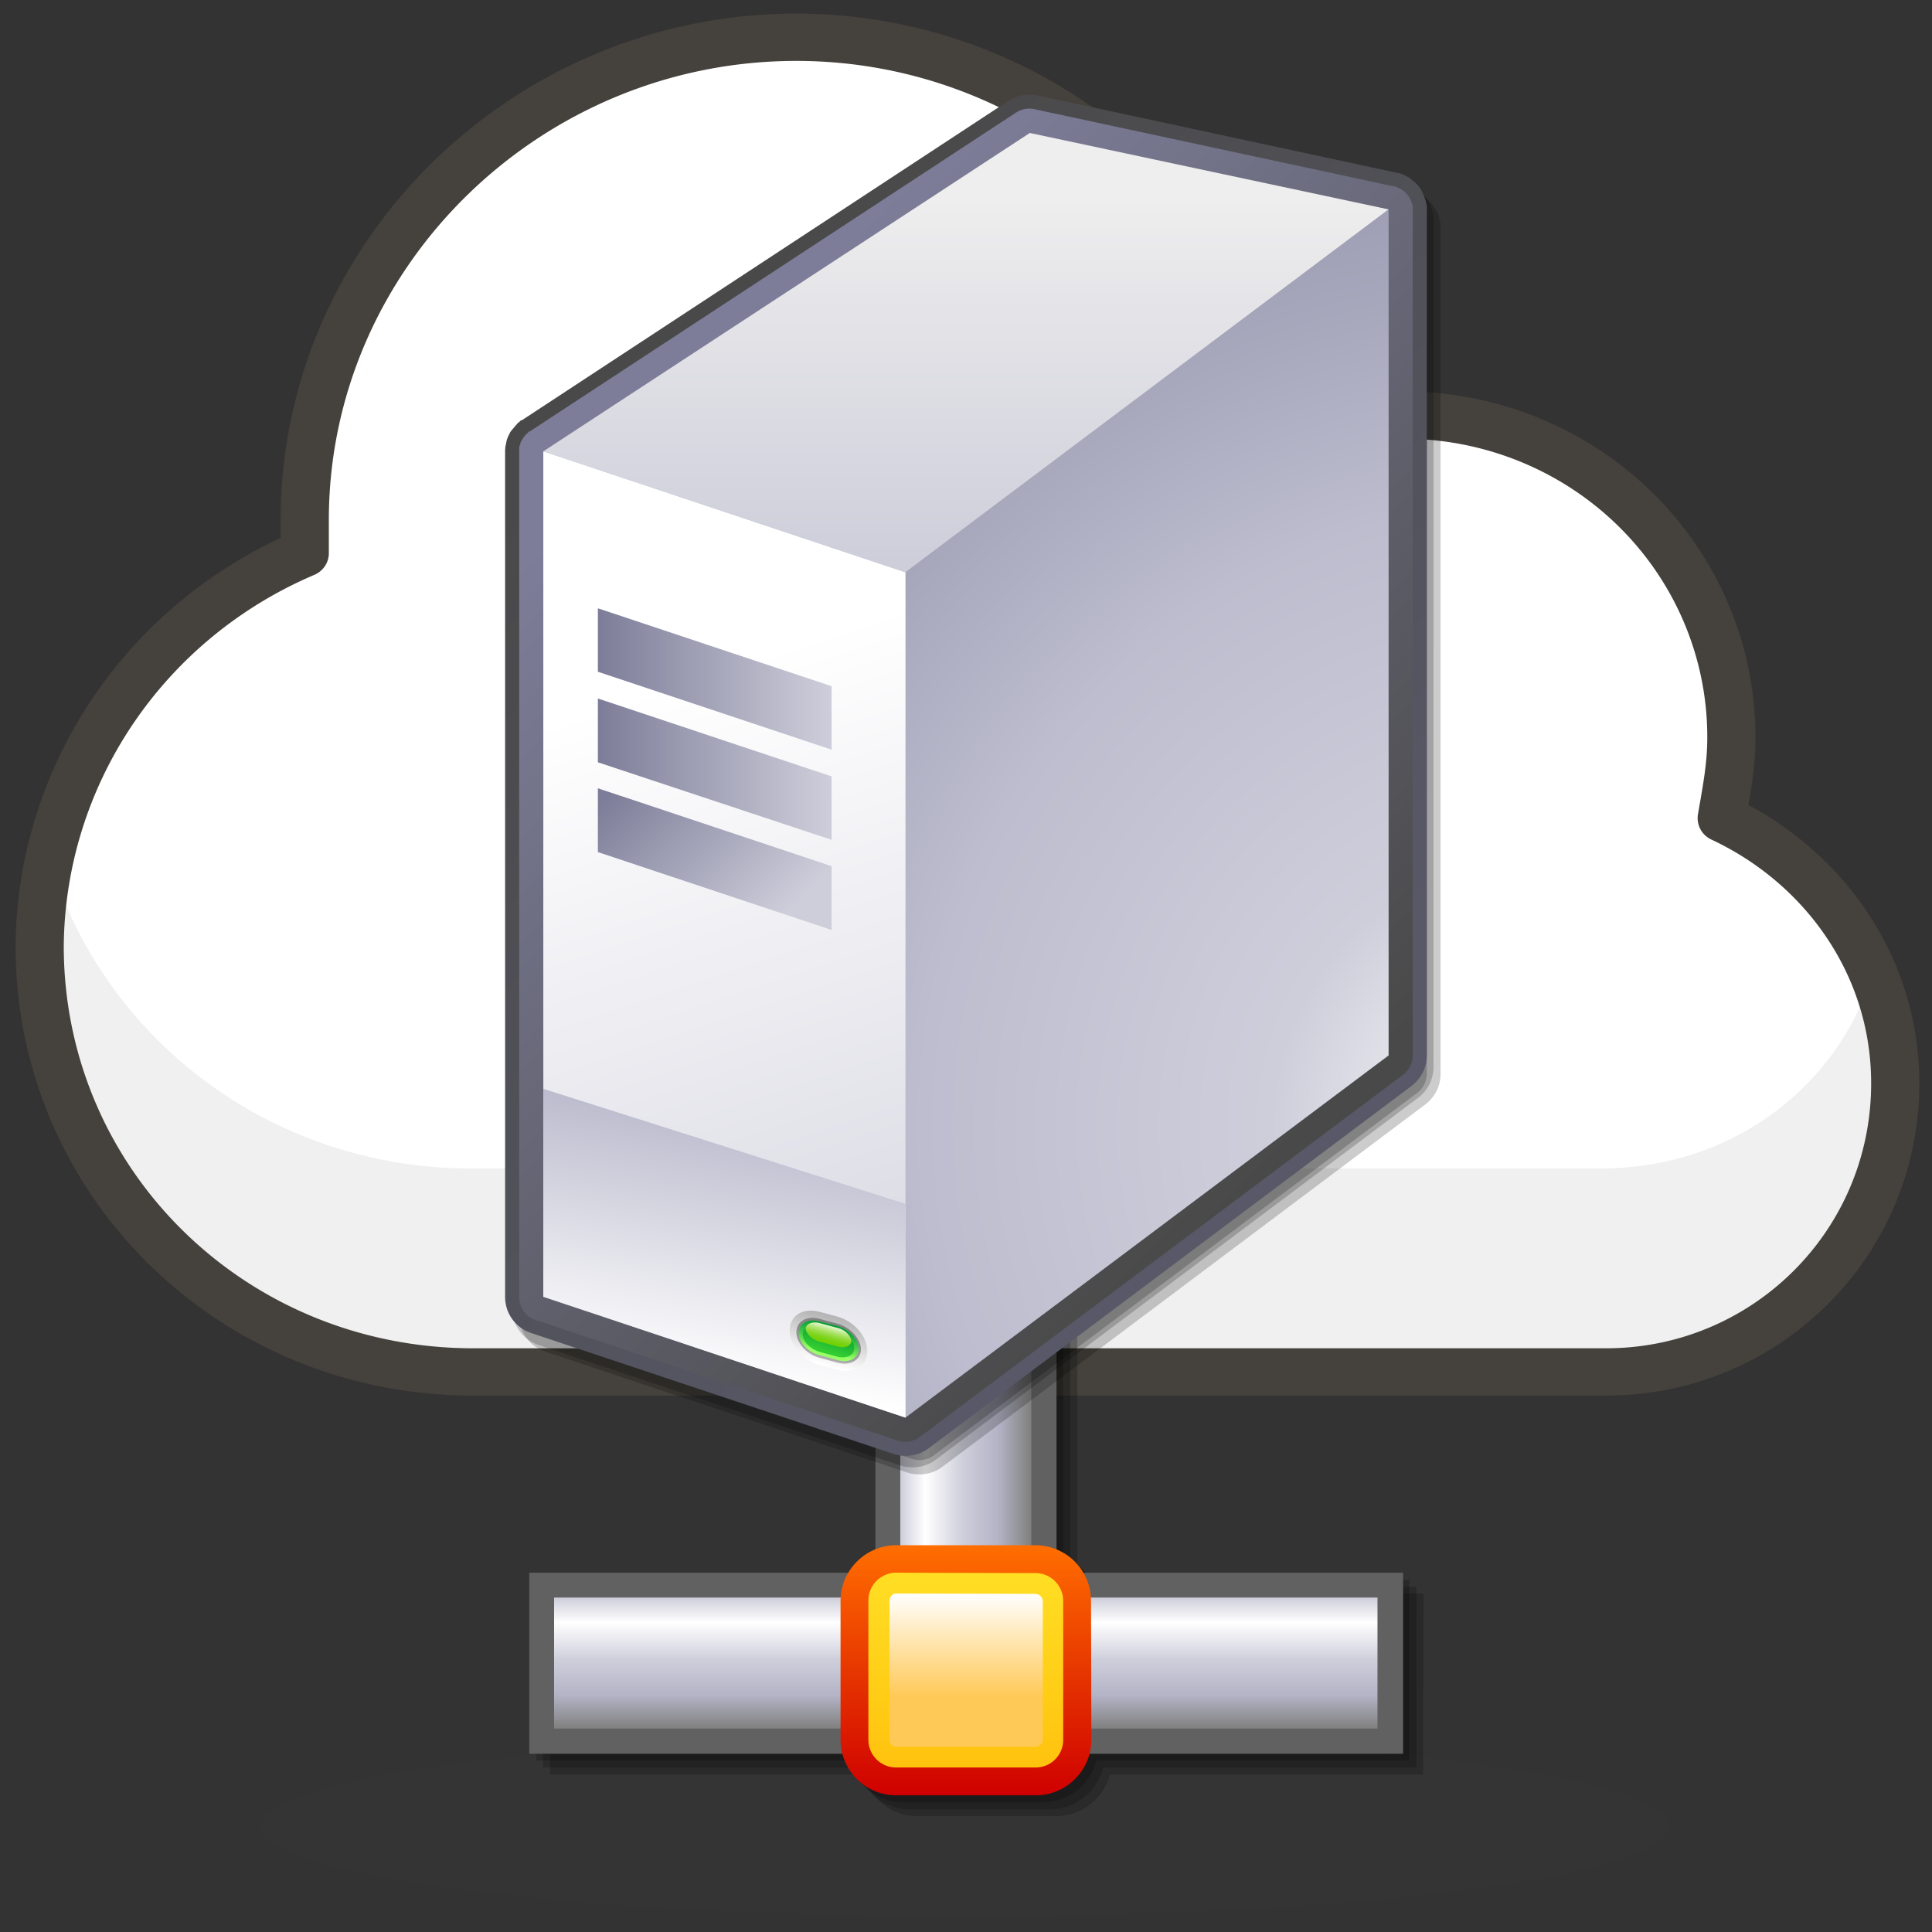 <svg xmlns="http://www.w3.org/2000/svg" width="160" height="160" viewBox="0 0 42.33 42.33" id="svg8"><rect x="0" y="0" width="42.33" height="42.33" fill="#333333" stroke="none"/><g id="layer1" transform="translate(-48.98 -204.72)"><g id="XMLID_16103_" transform="matrix(1.056 0 0 1.037 44.78 200.04)"><ellipse ry="1.9" rx="14.6" cy="43.1" cx="24" id="XMLID_16108_" opacity=".15" fill="#45413c"/><path d="M43.3 27.4c0-2.5-1.5-4.6-3.6-5.6.1-.6.2-1.1.2-1.7a6.8 6.8 0 0 0-9.4-6.3c-.8-4.8-5-8.5-10-8.5-5.6 0-10.2 4.6-10.2 10.2v.7a9.13 9.13 0 0 0-5.5 8.3c0 5 4 9 9 9h23.5c3.3 0 6-2.7 6-6.1z" id="XMLID_16107_" fill="#fff"/><path d="M37.2 29.2H13.7a9.1 9.1 0 0 1-8.8-6.9c-.2.7-.3 1.4-.3 2.1 0 5 4 9 9 9h23.5a6.06 6.06 0 0 0 5.7-8.2c-.8 2.4-3 4-5.6 4z" id="XMLID_16106_" fill="#f0f0f0"/><path d="M43.3 27.4c0-2.5-1.5-4.6-3.6-5.6.1-.6.2-1.1.2-1.7a6.8 6.8 0 0 0-9.4-6.3c-.8-4.8-5-8.5-10-8.5-5.6 0-10.2 4.6-10.2 10.2v.7a9.13 9.13 0 0 0-5.5 8.3c0 5 4 9 9 9h23.5c3.3 0 6-2.7 6-6.1z" class="st4" id="XMLID_16105_" fill="none" stroke="#45413c" stroke-linecap="round" stroke-linejoin="round" stroke-miterlimit="10"/><path d="M30.4 13.8a7.68 7.68 0 0 0-4.1 6.5" class="st4" id="XMLID_16104_" fill="none" stroke="#45413c" stroke-linecap="round" stroke-linejoin="round" stroke-miterlimit="10"/></g><g id="g3965" transform="matrix(.813 0 0 .813 50.86 206.3)" overflow="visible"><g id="Layer_1"><g id="g1182"><path id="path1183" d="M36.05 41h-8.6a1.5 1.5 0 0 0-.73-.64v-8.69h-4.88v8.69a1.5 1.5 0 0 0-.73.64h-8.6v4.88h8.45A1.5 1.5 0 0 0 22.4 47h3.75c.7 0 1.28-.48 1.45-1.12h8.44z" opacity=".2"/><path id="path1184" d="M35.86 40.82h-8.59a1.5 1.5 0 0 0-.74-.64v-8.7h-4.87v8.7a1.5 1.5 0 0 0-.74.64h-8.6v4.87h8.45a1.5 1.5 0 0 0 1.45 1.13h3.75c.7 0 1.28-.48 1.45-1.13h8.44z" opacity=".2"/><path id="path1185" d="M35.67 40.63h-8.59a1.5 1.5 0 0 0-.74-.64V31.3h-4.87v8.69a1.5 1.5 0 0 0-.74.64h-8.59v4.87h8.44a1.5 1.5 0 0 0 1.45 1.13h3.75c.7 0 1.29-.48 1.45-1.13h8.44z" opacity=".2"/><path id="polygon1186" fill="#616161" d="M11.95 40.44v4.88H35.5v-4.88h-.68z"/><linearGradient y2="44.64" x2="23.72" y1="41.11" x1="23.72" gradientUnits="userSpaceOnUse" id="XMLID_20_"><stop id="stop1188" offset="0" stop-color="#cecedb"/><stop id="stop1189" offset=".19" stop-color="#fff"/><stop id="stop1190" offset=".48" stop-color="#cecedb"/><stop id="stop1191" offset=".75" stop-color="#b3b3c6"/><stop id="stop1192" offset=".99" stop-color="#828282"/></linearGradient><path id="rect1202" fill="url(#XMLID_20_)" d="M12.62 41.11h22.19v3.53H12.62z"/><path id="polygon1203" fill="#616161" d="M21.28 43.96h4.88V31.1h-4.88v.37z"/><linearGradient gradientTransform="rotate(-90 -256.9 586)" y2="868.38" x2="291.57" y1="864.85" x1="291.57" gradientUnits="userSpaceOnUse" id="XMLID_21_"><stop id="stop1205" offset="0" stop-color="#cecedb"/><stop id="stop1206" offset=".19" stop-color="#fff"/><stop id="stop1207" offset=".48" stop-color="#cecedb"/><stop id="stop1208" offset=".75" stop-color="#b3b3c6"/><stop id="stop1209" offset=".99" stop-color="#828282"/></linearGradient><path id="rect1219" fill="url(#XMLID_21_)" d="M21.95 31.48h3.53v12.11h-3.53z"/><linearGradient y2="39.69" x2="23.72" y1="46.44" x1="23.72" gradientUnits="userSpaceOnUse" id="XMLID_22_"><stop id="stop1221" offset="0" stop-color="#cf0000"/><stop id="stop1222" offset=".99" stop-color="#ff6d00"/></linearGradient><path id="path1226" d="M27.1 44.94c0 .83-.68 1.5-1.5 1.5h-3.76a1.5 1.5 0 0 1-1.5-1.5V41.2c0-.83.68-1.5 1.5-1.5h3.75c.83 0 1.5.67 1.5 1.5z" fill="url(#XMLID_22_)"/><linearGradient y2="49.63" x2="23.72" y1="37.07" x1="23.72" gradientUnits="userSpaceOnUse" id="XMLID_23_"><stop id="stop1228" offset="0" stop-color="#fff030"/><stop id="stop1229" offset=".99" stop-color="#ffae00"/></linearGradient><path id="path1233" d="M21.84 40.44a.75.75 0 0 0-.75.75v3.75c0 .42.34.75.75.75h3.75c.42 0 .75-.33.75-.75V41.2a.75.75 0 0 0-.75-.75z" fill="url(#XMLID_23_)"/><linearGradient y2="43.82" x2="23.72" y1="41" x1="23.72" gradientUnits="userSpaceOnUse" id="XMLID_24_"><stop id="stop1235" offset="0" stop-color="#fff"/><stop id="stop1236" offset=".5" stop-color="#ffe3a9"/><stop id="stop1237" offset=".99" stop-color="#ffc957"/></linearGradient><path id="path1241" d="M21.84 41c-.1 0-.18.09-.18.2v3.74c0 .1.08.19.18.19h3.75c.1 0 .2-.08.2-.19V41.2c0-.1-.1-.19-.2-.19z" fill="url(#XMLID_24_)"/></g><path id="path1242" d="M25.25 1.28L12.14 9.87l-.04.02-.05.04-.04.03-.17.2-.02.04-.04.08-.02.04-.03.09-.02.04-.02.08v.05l-.01.1V33.51c0 .44.28.83.7.97l9.76 3.26c.32.1.67.05.94-.15l13.02-9.77c.26-.2.41-.5.41-.82V4.22v-.05-.07l-.01-.06V4l-.02-.03-.02-.08-.02-.06-.03-.07-.04-.06-.04-.07-.04-.05-.04-.05-.02-.02-.03-.04a4.33 4.33 0 0 1-.11-.09l-.06-.03-.07-.05-.07-.03-.06-.02a7 7 0 0 0-.08-.03l-.05-.01-9.67-2.08c-.27-.06-.55 0-.78.15zM11.69 10.53" opacity=".2"/><path id="path1243" d="M36.14 4.2v-.05l-.01-.05v-.02l-.01-.02a.87.87 0 0 0-.05-.13l-.02-.04-.03-.04L36 3.8l-.03-.03a.94.94 0 0 0-.07-.06l-.03-.03a.83.83 0 0 0-.04-.03l-.04-.02h-.01l-.03-.02-.05-.02-.05-.01-.03-.01-9.67-2.08a.66.66 0 0 0-.5.1l-13.1 8.58h-.01l-.02.02-.03.02-.02.02a.71.71 0 0 0-.11.13l-.02.02c0 .02-.02.04-.03.05v.03l-.03.05v.03l-.02.06v.03l-.01.06V33.5c0 .28.18.53.45.62l9.76 3.25c.2.07.43.04.6-.1l13.02-9.76a.66.66 0 0 0 .26-.52V4.22 4.2z" opacity=".2"/><path id="path1244" d="M25.06 1.09l-13.1 8.59-.05.03-.05.03-.03.03-.18.2-.02.04-.04.08-.02.04-.03.09-.01.04-.03.09v.05l-.01.1v22.82c0 .44.28.83.7.98l9.76 3.25c.32.1.68.05.95-.15l13.02-9.77c.25-.19.4-.5.4-.82V4.03v-.05-.06l-.01-.07V3.8c0-.02-.01-.01-.02-.03l-.02-.08-.02-.06a14.21 14.21 0 0 0-.1-.2l-.05-.05-.04-.05-.01-.01-.04-.04-.05-.05-.06-.04-.06-.04-.07-.04-.06-.03-.07-.03-.08-.02-.05-.02L25.84.94c-.27-.05-.55 0-.78.15zM11.5 10.35" opacity=".2"/><path id="path1245" d="M35.95 4v-.04l-.01-.05V3.9l-.01-.02-.01-.05-.02-.04a.34.34 0 0 0-.02-.04l-.02-.04-.03-.04-.02-.04-.03-.03-.03-.03a.33.33 0 0 0-.04-.03l-.03-.03a.83.83 0 0 0-.12-.07l-.05-.02-.04-.01-.03-.01-9.68-2.08a.66.66 0 0 0-.5.1l-13.1 8.58h-.01l-.02.02-.03.02-.02.02a.71.71 0 0 0-.11.13l-.02.02-.02.05-.02.03-.02.05v.03l-.02.06v.09l-.01.02v22.79c0 .28.18.53.45.62l9.76 3.25c.2.07.43.04.6-.1l13.02-9.76a.66.66 0 0 0 .26-.52V4.03v-.02z" opacity=".2"/><linearGradient y2="8.67" x2="14.03" y1="26.92" x1="32.27" gradientUnits="userSpaceOnUse" id="XMLID_25_"><stop id="stop1247" offset="0" stop-color="#585868"/><stop id="stop1248" offset="1" stop-color="#494949"/></linearGradient><path id="path1252" d="M24.87.77l-13.1 8.6-.05.02-.04.04-.04.03-.17.2-.03.04-.04.08-.02.04-.03.08-.01.04-.02.1-.01.04-.01.1V33.01c0 .44.28.83.7.97l9.77 3.26c.32.1.67.05.94-.15l13.02-9.77c.26-.2.41-.5.41-.82V3.7v-.04-.07l-.02-.07V3.5l-.01-.04-.03-.07-.02-.06-.03-.07L36 3.2l-.04-.07-.04-.05-.04-.05a.3.3 0 0 0-.02-.02l-.04-.04a3.78 3.78 0 0 1-.16-.13l-.08-.04-.06-.03-.07-.03-.07-.02-.06-.01L25.65.63c-.27-.06-.55 0-.78.14zM11.32 10.03" fill="url(#XMLID_25_)"/><linearGradient y2="28.05" x2="33.41" y1="9.81" x1="15.17" gradientUnits="userSpaceOnUse" id="XMLID_26_"><stop id="stop1254" offset="0" stop-color="#7d7d99"/><stop id="stop1255" offset="1" stop-color="#494949"/></linearGradient><path id="path1259" d="M35.76 3.7v-.05-.05l-.01-.02v-.02l-.02-.05-.02-.04a.34.34 0 0 0-.02-.05l-.02-.03-.02-.04-.03-.04-.03-.03-.03-.04-.03-.03-.04-.02-.04-.03-.04-.02-.04-.02-.04-.02-.05-.02h-.03L25.57 1a.66.66 0 0 0-.5.09l-13.1 8.59h-.01l-.02.01-.03.03-.02.02a.71.71 0 0 0-.11.13l-.01.02-.03.05-.02.03-.01.05-.01.03-.02.05V33c0 .29.17.54.44.63l9.76 3.25c.2.07.43.03.6-.1l13.02-9.76a.66.66 0 0 0 .26-.53V3.72v-.03z" fill="url(#XMLID_26_)"/><radialGradient gradientUnits="userSpaceOnUse" gradientTransform="translate(19.5 19.5) scale(.188)" fy="47.28" fx="105.2" r="139.09" cy="47.28" cx="105.2" id="XMLID_27_"><stop id="stop1261" offset="0" stop-color="#fff"/><stop id="stop1262" offset=".28" stop-color="#cecedb"/><stop id="stop1263" offset=".64" stop-color="#bdbdcf"/><stop id="stop1264" offset="1" stop-color="#9a9ab1"/></radialGradient><path id="polygon1272" fill="url(#XMLID_27_)" d="M12.33 10.22l9.76 3.26L35.11 3.7V26.5l-13.02 9.76-9.76-3.25z"/><linearGradient y2="3.36" x2="23.72" y1="13.22" x1="23.72" gradientUnits="userSpaceOnUse" id="XMLID_28_"><stop id="stop1274" offset="0" stop-color="#cecedb"/><stop id="stop1275" offset="1" stop-color="#eee"/></linearGradient><path id="polygon1279" fill="url(#XMLID_28_)" d="M25.44 1.64l-13.11 8.58 9.76 3.26L35.11 3.7z"/><linearGradient y2="38.24" x2="22.17" y1="16.69" x1="15.04" gradientUnits="userSpaceOnUse" id="XMLID_29_"><stop id="stop1281" offset="0" stop-color="#fff"/><stop id="stop1282" offset="1" stop-color="#cecedb"/></linearGradient><path id="polygon1286" fill="url(#XMLID_29_)" d="M12.33 33l9.76 3.26V13.48l-9.76-3.26z"/><linearGradient y2="28.48" x2="17.78" y1="35.2" x1="16.64" gradientUnits="userSpaceOnUse" id="XMLID_30_"><stop id="stop1288" offset="0" stop-color="#fff"/><stop id="stop1289" offset="1" stop-color="#bdbdcf"/></linearGradient><path id="polygon1293" fill="url(#XMLID_30_)" d="M12.33 27.4V33l9.76 3.26V30.5z"/><linearGradient y2="16.36" x2="20.09" y1="16.36" x1="13.81" gradientUnits="userSpaceOnUse" id="XMLID_31_"><stop id="stop1295" offset="0" stop-color="#7d7d99"/><stop id="stop1296" offset="1" stop-color="#cecedb"/></linearGradient><path id="polygon1300" fill="url(#XMLID_31_)" d="M13.8 16.16l6.3 2.1v-1.71l-6.3-2.1z"/><linearGradient y2="18.78" x2="20.09" y1="18.78" x1="13.81" gradientUnits="userSpaceOnUse" id="XMLID_32_"><stop id="stop1302" offset="0" stop-color="#7d7d99"/><stop id="stop1303" offset="1" stop-color="#cecedb"/></linearGradient><path id="polygon1307" fill="url(#XMLID_32_)" d="M13.8 18.6l6.3 2.09v-1.71l-6.3-2.1z"/><linearGradient y2="22.93" x2="18.67" y1="18.9" x1="14.63" gradientUnits="userSpaceOnUse" id="XMLID_33_"><stop id="stop1309" offset="0" stop-color="#7d7d99"/><stop id="stop1310" offset="1" stop-color="#cecedb"/></linearGradient><path id="polygon1314" fill="url(#XMLID_33_)" d="M13.8 21.02l6.3 2.1V21.4l-6.3-2.1z"/><g id="g1315"><linearGradient gradientTransform="matrix(.966 .259 0 1.035 -242.05 -531.04)" y2="477.59" x2="271.32" y1="478.92" x1="271.32" gradientUnits="userSpaceOnUse" id="XMLID_34_"><stop id="stop1317" offset=".01" stop-color="#fff"/><stop id="stop1318" offset="1" stop-color="#b6b6b6"/></linearGradient><path id="path1322" d="M19.78 33.41c-.46-.12-.81.1-.81.5s.35.8.8.93l.49.13c.45.12.8-.1.8-.5s-.35-.8-.8-.93z" fill="url(#XMLID_34_)"/><linearGradient gradientTransform="matrix(.966 .259 0 1.035 -242.05 -531.04)" y2="477.72" x2="271.32" y1="478.86" x1="271.32" gradientUnits="userSpaceOnUse" id="XMLID_35_"><stop id="stop1324" offset=".01" stop-color="#b6b6b6"/><stop id="stop1325" offset=".37" stop-color="#9d9d9d"/><stop id="stop1326" offset=".74" stop-color="#898989"/><stop id="stop1327" offset="1" stop-color="#828282"/></linearGradient><path id="path1331" d="M19.78 33.6c-.35-.1-.63.07-.63.36s.28.6.63.69l.48.13c.34.09.63-.07.63-.36 0-.28-.29-.6-.63-.69z" fill="url(#XMLID_35_)"/><linearGradient gradientTransform="matrix(-.966 -.259 0 .776 -840.35 -606.85)" y2="528.08" x2="-890.74" y1="529.26" x1="-890.74" gradientUnits="userSpaceOnUse" id="XMLID_36_"><stop id="stop1333" offset=".01" stop-color="#9f6"/><stop id="stop1334" offset=".24" stop-color="#68de56"/><stop id="stop1335" offset=".48" stop-color="#3bc147"/><stop id="stop1336" offset=".7" stop-color="#1bab3c"/><stop id="stop1337" offset=".88" stop-color="#079e35"/><stop id="stop1338" offset="1" stop-color="#093"/></linearGradient><path id="path1342" d="M20.83 34.4c0 .26-.26.4-.57.31l-.48-.13c-.32-.08-.57-.35-.57-.6 0-.26.25-.4.57-.31l.48.12c.31.09.57.36.57.62z" fill="url(#XMLID_36_)"/><linearGradient gradientTransform="matrix(.966 .259 0 1.035 -242.05 -531.04)" y2="477.65" x2="271.34" y1="478.52" x1="271.31" gradientUnits="userSpaceOnUse" id="XMLID_37_"><stop id="stop1344" offset=".01" stop-color="#3c3"/><stop id="stop1345" offset=".36" stop-color="#1bb433"/><stop id="stop1346" offset=".74" stop-color="#07a033"/><stop id="stop1347" offset="1" stop-color="#093"/></linearGradient><path id="path1351" d="M19.78 33.8c-.25-.07-.46.03-.46.22s.21.4.46.47l.48.13c.24.06.45-.04.45-.23s-.2-.4-.45-.47z" fill="url(#XMLID_37_)"/><linearGradient gradientTransform="matrix(.966 .259 0 1.035 -242.05 -531.04)" y2="478.35" x2="271.32" y1="477.78" x1="271.32" gradientUnits="userSpaceOnUse" id="XMLID_38_"><stop id="stop1353" offset="0" stop-color="#fff"/><stop id="stop1354" offset=".09" stop-color="#e8f7d6"/><stop id="stop1355" offset=".23" stop-color="#c8ed9e"/><stop id="stop1356" offset=".36" stop-color="#ade46d"/><stop id="stop1357" offset=".5" stop-color="#97dc46"/><stop id="stop1358" offset=".63" stop-color="#85d627"/><stop id="stop1359" offset=".76" stop-color="#79d212"/><stop id="stop1360" offset=".89" stop-color="#72d004"/><stop id="stop1361" offset="1" stop-color="#6fcf00"/></linearGradient><path id="path1365" d="M19.76 33.71c-.2-.05-.36.04-.36.15 0 .12.16.3.36.35l.52.14c.2.05.35-.04.35-.15 0-.12-.15-.3-.35-.35z" fill="url(#XMLID_38_)"/></g><path id="_x3C_Slice_x3E_" fill="none" d="M0 48V0h48v48"/></g></g></g><style id="style3713">.st4{fill:none;stroke:#45413c;stroke-linecap:round;stroke-linejoin:round;stroke-miterlimit:10}</style></svg>